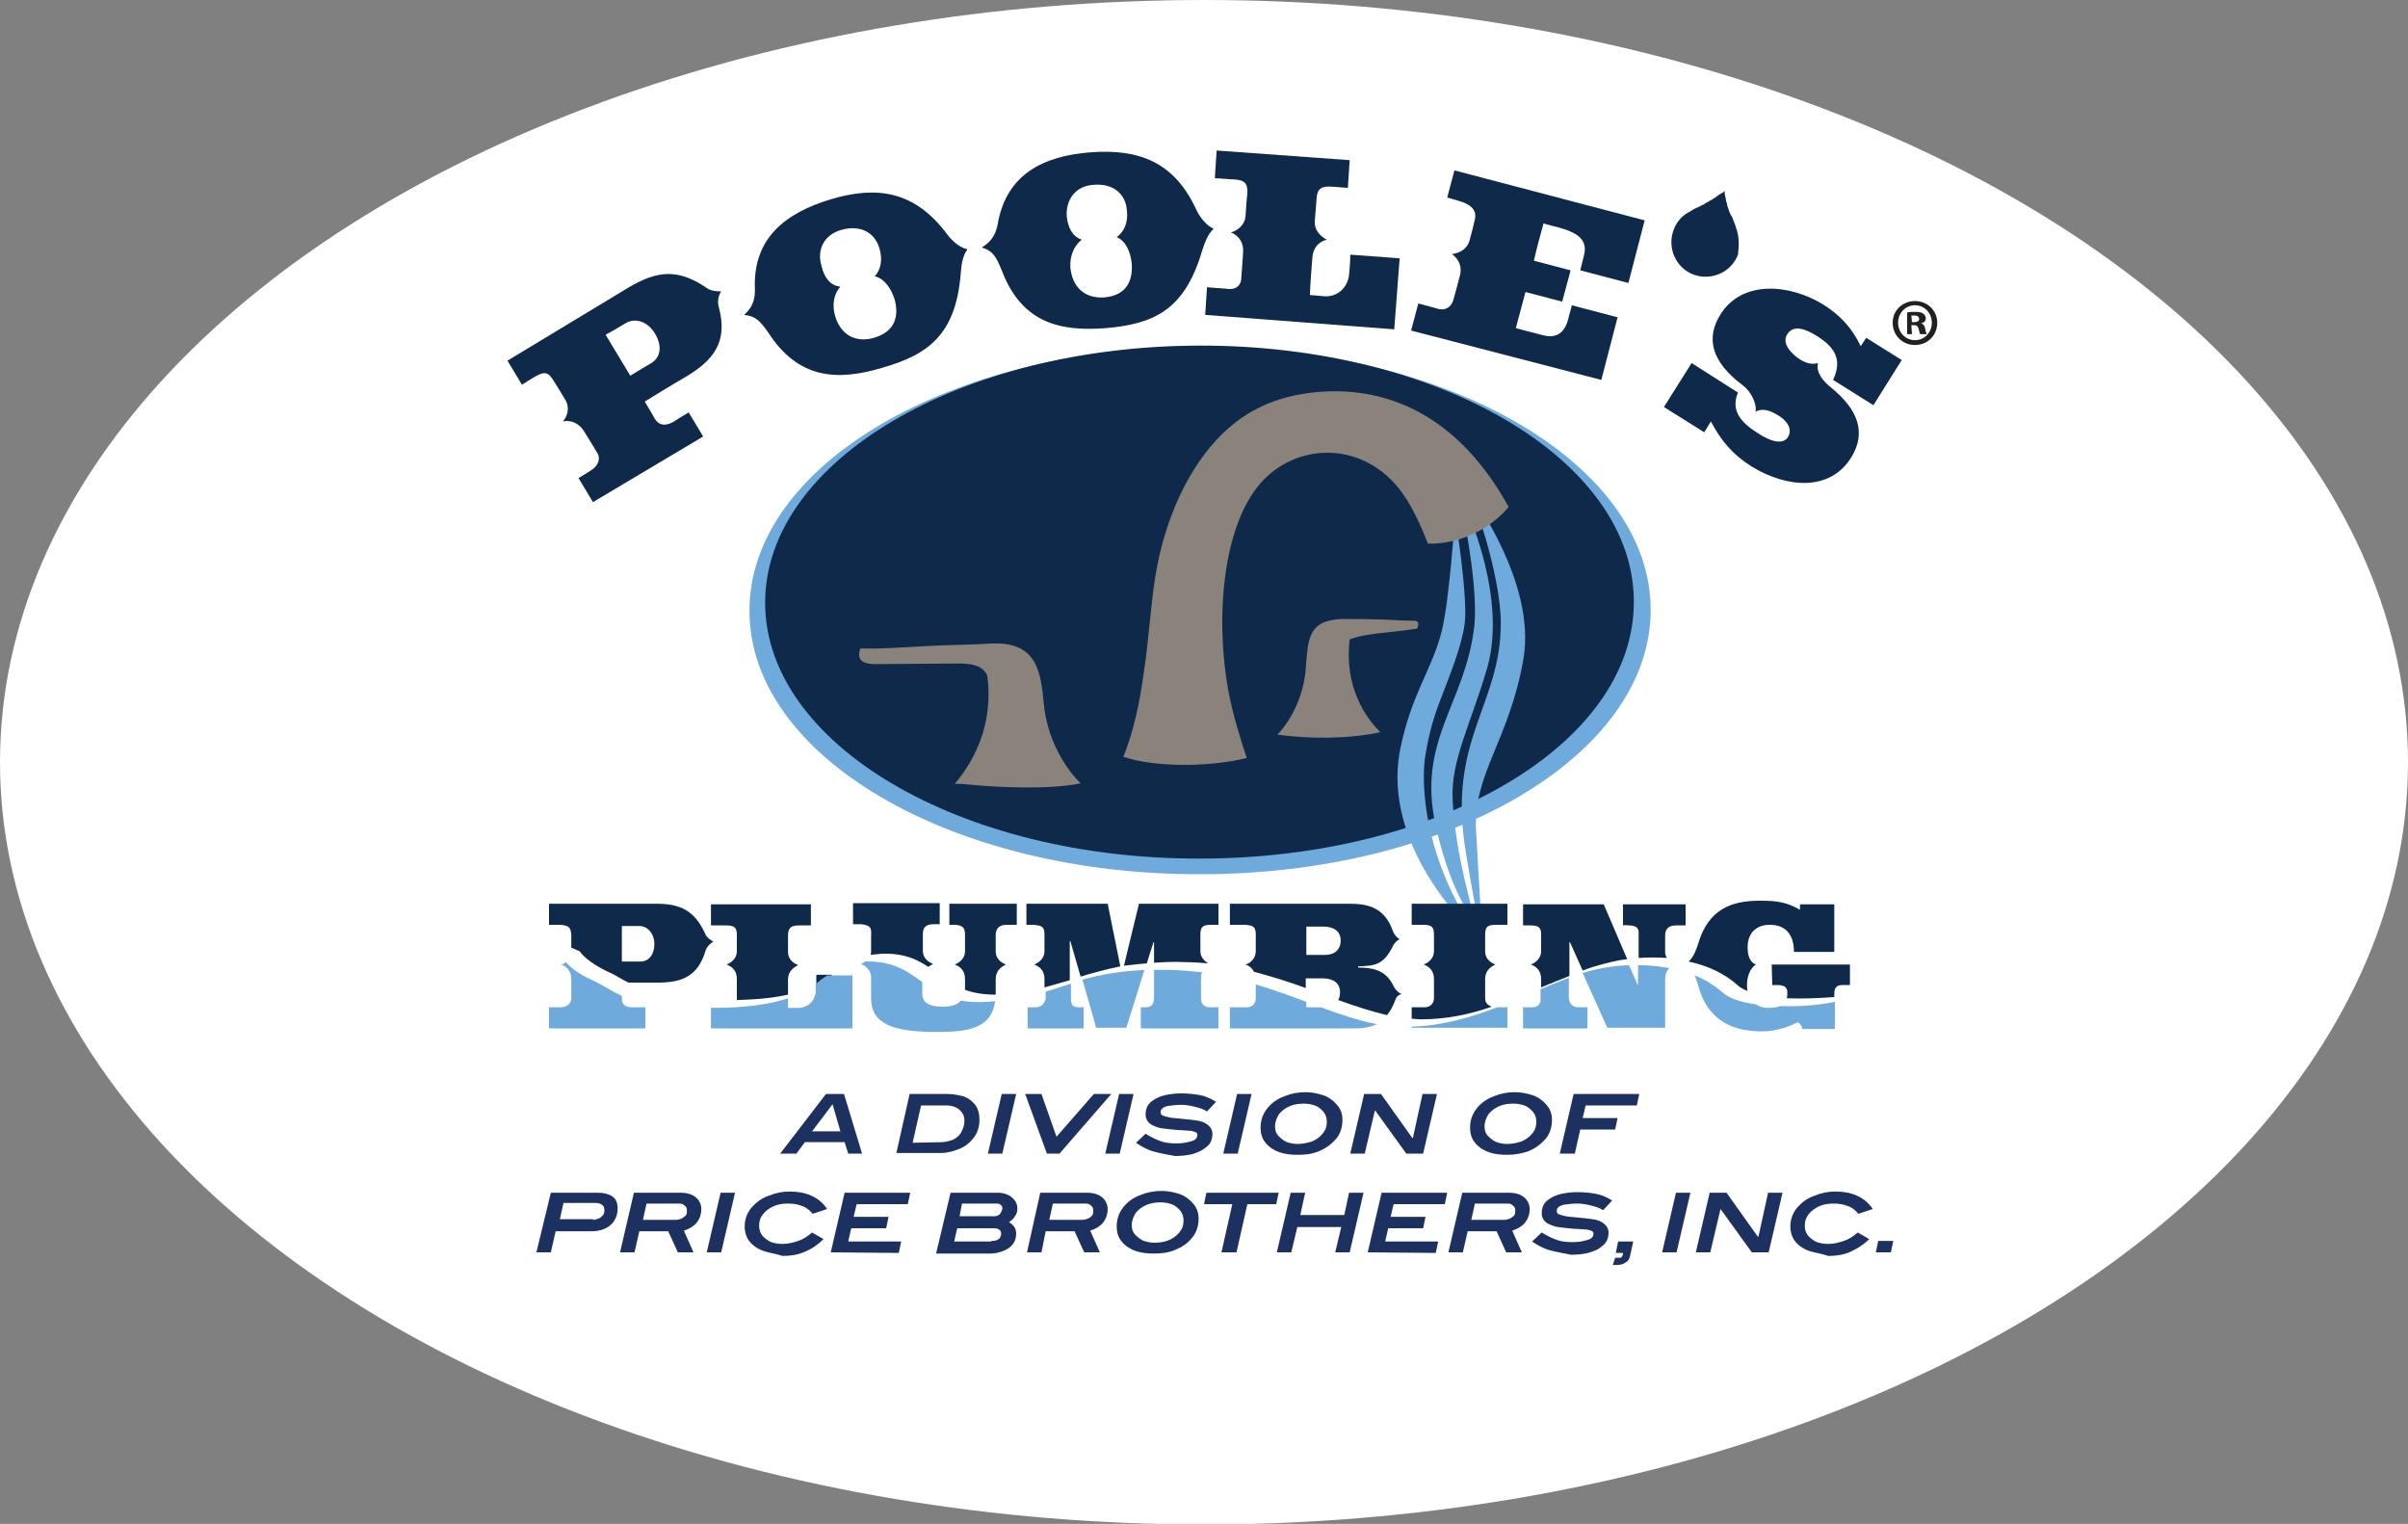 <svg xmlns="http://www.w3.org/2000/svg" xmlns:xlink="http://www.w3.org/1999/xlink" id="Lockups" x="0px" y="0px" viewBox="0 0 400 253.1" style="enable-background:new 0 0 400 253.1;" xml:space="preserve"><rect x="0" y="0" width="400" height="253.1" fill="#808080" stroke="none"/> <style type="text/css"> .st0{fill:#FFFFFF;} .st1{fill-rule:evenodd;clip-rule:evenodd;fill:#6FAADC;} .st2{fill:#0F294A;} .st3{fill:#89837C;} .st4{fill:#221F1F;} .st5{fill:#1D3160;} </style> <ellipse class="st0" cx="200" cy="126.6" rx="200" ry="126.6"></ellipse> <g> <g> <path class="st1" d="M124.5,101.5c0,24.2,33.6,43.8,74.9,43.7c41.3,0,74.8-19.7,74.8-43.9c0-24.2-33.6-43.8-74.9-43.7 C157.9,57.6,124.4,77.3,124.5,101.5L124.5,101.5L124.5,101.5z"></path> <path class="st2" d="M127.1,100.1c0,23.5,32.4,42.6,72.2,42.5c39.9,0,72.2-19.1,72.1-42.7c0-23.5-32.4-42.6-72.2-42.5 C159.4,57.5,127.1,76.6,127.1,100.1L127.1,100.1L127.1,100.1z"></path> <g> <path class="st2" d="M98.5,83.4l-2.4-4c0.7-0.4,1.8-1.1,2.1-1.3c1-0.6,1.7-1.8,1-2.9c-0.7-1.2-1.4-2.3-2.2-3.6 c-0.8-1.3-2.2-1.9-3.5-1.6c0.9-1,1.1-2.5,0.4-3.6c-0.7-1.2-1.7-2.8-1.9-3.1c-0.9-1.5-1.5-1.7-3.2-0.7c-0.5,0.3-1.5,0.9-2.1,1.3 l-2.4-4l20.2-12.2c4.6-2.7,8.1-3.2,13,0.2c0.6,0.4,1.5,0.5,2.3,0.5c-0.4,0.5-0.7,1.7-0.4,2.6c1.6,5.9-1,8.9-5.5,11.6 c-2.6,1.5-4.2,2.5-6.8,4.1c0.6,1,1.1,1.8,1.7,2.9c0.6,0.9,1.5,1.3,3,0.5c0.9-0.6,1.6-1,2.6-1.6l2.4,4L98.5,83.4L98.5,83.4 L98.5,83.4z M100.6,55.6c0.7,1.2,3.4,5.6,4.1,6.8c0,0,2.1-1.3,3.5-2.1c1.6-1,1.8-2.9,0.6-4.9c-1.2-2-3.3-2.7-4.9-1.7 C102.7,54.4,101.9,54.9,100.6,55.6L100.6,55.6L100.6,55.6z"></path> <path class="st2" d="M123.6,52.3c1.6-1.4,1.8-2.8,1.8-4.2c-0.4-8.7,5.3-12.8,12.6-15c7.7-2.3,14-1.4,19.4,5.9 c0.7,0.9,1.9,2.1,3.3,2.4c-0.8,1.1-1,2.6-1.1,3.9c-0.8,10.3-5.4,13.6-13.1,15.8c-7.4,2.2-13.9,1.9-18.9-5.9 C126.3,53.4,125.6,52.5,123.6,52.3L123.6,52.3L123.6,52.3z M139.6,47.6c-1.1,1.2-1.4,3-0.9,4.8c0.9,3.2,3.4,4.6,6.5,3.7 c3.4-1,4.2-3.5,3.4-6.4c-0.6-1.9-1.8-3.5-3.3-3.8c1.1-1.2,1.3-2.9,0.8-4.6c-0.8-2.8-3.3-4-6.4-3.1c-2.8,0.8-4.1,3.3-3.2,6.1 C136.9,46.1,138,47.5,139.6,47.6L139.6,47.6z"></path> <path class="st2" d="M163.1,41.1c1.8-1.1,2.3-2.4,2.6-3.7c1.4-8.6,7.8-11.5,15.4-12.1c8-0.6,14,1.5,17.7,9.7c0.5,1,1.5,2.4,2.8,3 c-1,0.9-1.5,2.4-1.9,3.6c-2.9,9.9-8,12.2-16,12.9c-7.7,0.6-14-0.9-17.3-9.6C165.5,42.7,165,41.7,163.1,41.1L163.1,41.1 L163.1,41.1z M179.7,39.8c-1.3,1-2,2.7-1.9,4.6c0.3,3.3,2.4,5.2,5.6,5c3.6-0.3,4.8-2.6,4.6-5.6c-0.2-2-1-3.8-2.5-4.4 c1.3-1,1.9-2.5,1.7-4.4c-0.2-2.9-2.4-4.6-5.6-4.3c-2.9,0.2-4.6,2.4-4.4,5.3C177.4,37.7,178.1,39.3,179.7,39.8L179.7,39.8 L179.7,39.8z"></path> <path class="st2" d="M200.2,52.3l0.3-4.6c0.8,0.1,3,0.2,3.6,0.3c1.1,0.1,2.1-0.5,2.1-1.9c0.1-1.4,0.2-2.7,0.3-4.2 c0.1-1.5-0.6-2.7-2-3.3c1.3-0.4,2.3-1.4,2.4-2.7c0.1-1.4,0.2-3.2,0.3-3.7c0.1-1.7-0.4-2.3-2.2-2.4c-0.6,0-2.6-0.2-3.2-0.2 l0.3-4.6l22.1,1.6l-0.3,4.6c-0.6,0-2.1-0.2-2.7-0.2c-1.7-0.1-2.4,0.3-2.5,2c0,0.4-0.2,2.3-0.3,3.7c-0.1,1.4,0.8,2.5,2,3.1 c-1.5,0.4-2.3,1.5-2.4,3c-0.1,1.5-0.4,4.8-0.4,6.2c1.2,0.1,1.5,0.1,2.3,0.2c2.3,0.2,4-1.5,4.2-3.6c0.1-1.2,0.2-2.1,0.2-3.3 l8.2,0.6l-0.9,11.8L200.2,52.3L200.2,52.3L200.2,52.3z"></path> <path class="st2" d="M234.4,54.9l1.2-4.5c0.7,0.2,2.7,0.7,3.3,0.9c1.1,0.3,2.1-0.2,2.5-1.4c0.4-1.4,0.7-2.6,1.1-4.1 c0.4-1.4-0.1-2.7-1.3-3.6c1.4-0.2,2.5-0.9,2.9-2.2c0.4-1.4,0.8-3.1,0.9-3.6c0.4-1.7-1-2.6-2.9-3.1c-0.6-0.2-1.1-0.3-1.7-0.5 l1.2-4.5l31.6,8.3l-2.7,10.4l-8-2.1c0.2-0.9,0.4-1.5,0.6-2.4c0.7-2.6-0.9-3.8-4.1-4.7c-2.1-0.5-2.6-0.7-2.6-0.7 c-0.4,1.4-1.3,4.8-1.6,6.2l6.1,1.6l-1.4,5.2l-6.1-1.6c-0.4,1.5-1.6,6-1.6,6s3,0.8,4.6,1.2c2.5,0.6,3.6-0.8,4.1-2.7 c0.2-0.9,0.4-1.4,0.6-2.3l7.6,2l-2.7,10.4L234.4,54.9L234.4,54.9L234.4,54.9z"></path> <path class="st2" d="M285.8,52.2c3.6-5.7,11.4-5.1,17.1-1.6c2.7,1.7,4.7,3.8,6.2,6.9l0.9-1.4l5.9,3.7l-4.7,7.5l-6.7-4.2 c1.7-3.6,0-5.6-2.7-7.3c-1.9-1.2-3.9-1.9-4.9-0.3c-1,1.5,0.6,3.2,2.1,4.2c1,0.6,1.9,0.9,3,0.6c-0.4,1.5,0.8,3,2.2,4.1 c4.4,3.6,5.9,7.4,3.3,11.6c-3.5,5.6-10.6,5.1-16.5,1.5c-3.2-2-5.1-4.3-6.8-7.5l-1.1,1.8l-6.7-4.2l4.6-7.3l7.7,4.9 c-1.4,3.3,1,5.3,3.4,6.8c1.8,1.2,4,2,4.9,0.6c0.8-1.3-0.1-2.7-1.6-3.6c-1.3-0.8-2.6-1.3-3.8-0.6c0.3-1.1-0.6-3.3-2.1-4.4 C284.3,60.1,283.3,56.2,285.8,52.2L285.8,52.2L285.8,52.2z"></path> </g> <path class="st2" d="M288.4,37.9c-0.1-0.4-0.3-0.9-0.5-1.4c-0.1-0.3-0.2-0.6-0.4-0.8c0-0.1,0-0.1-0.1-0.2 c-0.1-0.3-0.2-0.5-0.3-0.8c0,0,0-0.1,0-0.1c-0.1-0.2-0.2-0.4-0.2-0.6c0,0,0-0.1,0-0.1c-0.1-0.2-0.1-0.4-0.2-0.6c0,0,0-0.1,0-0.1 c0-0.2-0.1-0.4-0.1-0.5c0,0,0,0,0,0c0-0.2-0.1-0.3-0.1-0.4c0,0,0,0,0-0.1c0-0.1,0-0.2,0-0.3c0,0,0,0,0,0c0-0.1,0-0.2,0-0.2l0,0 c0,0-0.1,0.1-0.2,0.2c0,0,0,0,0,0c-0.1,0.1-0.2,0.1-0.3,0.2c0,0,0,0-0.1,0c-0.1,0.1-0.2,0.2-0.3,0.2c0,0,0,0,0,0 c-0.1,0.1-0.3,0.2-0.4,0.3c0,0-0.1,0-0.1,0.1c-0.2,0.1-0.3,0.2-0.5,0.3c0,0-0.1,0-0.1,0.1c-0.2,0.1-0.4,0.2-0.6,0.3l-0.1,0.1 c-0.2,0.1-0.5,0.2-0.7,0.4c-0.1,0-0.1,0.1-0.2,0.1c-0.3,0.1-0.5,0.3-0.8,0.4c-0.5,0.2-0.9,0.4-1.3,0.7c-1.3,0.6-2.3,1.7-2.8,3.1 c-1.1,3,0.4,6.3,3.3,7.4c3,1.1,6.3-0.4,7.4-3.3C288.9,40.7,288.9,39.2,288.4,37.9L288.4,37.9L288.4,37.9z"></path> <path class="st1" d="M244.5,82.4c0,0,4.7,12.5,4.8,20.9c0.1,13.9-9,19.4-5.8,38.3c0.6,3.7,1.1,6.5,1.5,8.6h0.9 c-0.2-3.1-0.4-7.1-0.7-12.2c-0.6-9.4,5.6-15.1,7.9-28.8C255.1,96.7,244.5,82.4,244.5,82.4L244.5,82.4z"></path> <path class="st1" d="M238.5,137.2c1.4,6.3,3.2,10.5,4.6,13h1.2c-1-3.9-2.7-10.7-3-17.5c-0.3-6.3,2.9-12.2,5.7-21.6 c3.8-12.9-4.7-29.5-4.7-29.5s3.4,15.1,2.6,22.4C243.4,117,235.3,122.9,238.5,137.2L238.5,137.2L238.5,137.2z"></path> <path class="st1" d="M242.2,150.2c-5.9-11-6.1-21-5.4-24.9c0.6-3.6,1.4-6.3,2.4-8.9c1.6-4.2,3.6-9,4.1-12.8c0.6-4.3-1.6-18-1.6-18 s-0.9,13.9-2.2,19.2c-1.6,6.4-5,10.3-6.9,19.6c-2.1,10.5,3.4,20.1,7.9,25.8H242.2L242.2,150.2z"></path> <path class="st3" d="M186.6,125.7c5.4,1.8,14.4,1.7,20.5,0.2c-1.2-3.7-2.3-7.1-3.1-11.4c-2.2-12.4-0.8-27.9,5.9-34.8 c5.5-5.7,14.9-6.3,21.2,0c2.8,2.8,4.6,6.8,6.1,10.6c5.5,0.1,10.5-2.6,13.4-6.1c-6.2-11.3-15.9-19.6-29.9-19.2 c-8.2,0.3-13.6,3.1-17.7,7.1c-5.4,5.3-9.5,13.8-11.1,23.7c-0.8,5.2-1.1,10.7-1.9,15.9C189.3,116.8,188.3,121.5,186.6,125.7 L186.6,125.7L186.6,125.7z"></path> <path class="st3" d="M235.2,103.1c-1.5,0-3.1-0.1-3.3-0.1c-3.6-0.2-7.4-0.2-9.1-0.2c-5.6,0.3-5.5,3.4-5.9,8.3 c-0.3,4-2.1,8.2-4.7,10.9c5.3,0.8,12.3,0.7,17.1-0.4c-3.6-3.5-5.9-9-5.1-15.4c2.8-1.1,7-1.1,11.2-1.8 C235.5,104.1,235.9,103.4,235.2,103.1L235.2,103.1L235.2,103.1z"></path> <path class="st3" d="M179.5,130.1c-3.1-3.1-5.6-7.9-6.1-13.1c-0.5-5.4-1.1-10.6-9-10.1c-3.2,0.2-6.7,0.2-10.3,0.4 c-4.2,0.2-7.3,0.5-11.2,0.4c-0.5,1.6-0.1,2.6,2.6,2.6c3.1,0,9.3-0.1,13.9-0.1c2.4,0,3.9,0.5,4.6,2c1,7.5-1.7,13.6-5.4,18 c0.2,0,0.5,0,0.8,0c0.1,0,0.3,0,0.4,0C165.4,130.8,174.4,131.2,179.5,130.1L179.5,130.1L179.5,130.1z"></path> <path class="st4" d="M321.8,53.6c0,2.1-1.6,3.7-3.7,3.7c-2.1,0-3.7-1.6-3.7-3.7c0-2.1,1.7-3.6,3.7-3.6 C320.2,50,321.8,51.6,321.8,53.6z M315.3,53.6c0,1.6,1.2,2.9,2.8,2.9s2.8-1.3,2.8-2.9c0-1.6-1.2-2.9-2.8-2.9S315.3,52,315.3,53.6 L315.3,53.6L315.3,53.6z M317.6,55.5h-0.8v-3.6c0.3-0.1,0.8-0.1,1.4-0.1c0.7,0,1,0.1,1.3,0.3c0.2,0.2,0.4,0.4,0.4,0.8 c0,0.4-0.3,0.7-0.8,0.8v0c0.4,0.1,0.6,0.4,0.7,0.9c0.1,0.6,0.2,0.8,0.3,0.9H319c-0.1-0.1-0.2-0.5-0.3-0.9 c-0.1-0.4-0.3-0.6-0.8-0.6h-0.4L317.6,55.5L317.6,55.5L317.6,55.5z M317.6,53.5h0.4c0.5,0,0.8-0.2,0.8-0.5c0-0.3-0.2-0.6-0.8-0.6 c-0.2,0-0.4,0-0.5,0L317.6,53.5L317.6,53.5L317.6,53.5z"></path> <g> <g> <path class="st2" d="M270.6,153.7c1.2,0,1.6,0.5,1.6,1.1v4.3c1.6-0.1,3.2-0.1,4.7,0c-0.2-0.3-0.3-0.6-0.3-1v-2.7 c0-0.8,0.3-1.7,1.8-1.7h1.6v-3.5h-10.4v3.5C270,153.6,270.3,153.7,270.6,153.7L270.6,153.7L270.6,153.7z"></path> <path class="st2" d="M256,155.3v2.7c0,1-0.7,1.8-1.7,2.2c1.1,0.4,1.7,1.2,1.7,2.4v1.4c1.6-0.7,3.2-1.3,4.7-1.9v-5.6h0.1l2.1,4.7 c0.8-0.3,1.6-0.6,2.4-0.8c1.7-0.5,3.3-0.9,5-1.1l-3.9-9.1H253v3.5h1.2C255.7,153.7,256,154.1,256,155.3L256,155.3L256,155.3z"></path> <path class="st2" d="M94.9,155.3v2.1l1.4,0.6c0,0,1,1.7,4.9,3.5c1.2,0.5,2.1,1.2,3.2,1.7h4.8c3.9,0,6.7-0.9,8-5.3 c0.2-0.7,0.9-1.3,1.3-1.5c-0.5-0.3-1.1-0.7-1.3-1.2c-1.8-4-4.2-5.1-8.2-5.1H91.2v3.5h1.8C94.5,153.7,94.8,154,94.9,155.3 L94.9,155.3L94.9,155.3z M103.3,153.8h2.9c1.4,0,2.5,1.3,2.5,3s-0.9,2.9-2.3,2.9h-3.1L103.3,153.8L103.3,153.8z"></path> <path class="st2" d="M236.7,167.3h-2.2v1.9c0.5,0,1,0.1,1.5,0.1c4.2,0,8.1-0.8,11.8-2.1c-0.6-0.2-1.1-0.6-1.1-1.4v-3.2 c0-1.1,0.6-1.9,1.7-2.4c-1-0.4-1.7-1.1-1.7-2.2v-2.7c0-1.3,0.3-1.7,1.8-1.7h1.9v-3.5h-15.9v3.5h1.9c1.5,0,1.8,0.4,1.8,1.7v2.7 c0,1-0.7,1.8-1.7,2.2c1.1,0.4,1.7,1.2,1.7,2.4v3.2C238.2,166.7,237.5,167.3,236.7,167.3L236.7,167.3L236.7,167.3z"></path> <path class="st2" d="M294.4,163.6c0.3,0,0.5,0,0.8,0c1.2,0,1.7,0.4,1.7,1.2c0,0.4,0,0.7-0.1,1c2.5,0.1,5.2,0,7.9-0.2v-0.5 c0-1.2,0.5-1.5,1.4-1.5h1.2v-3.4h-13L294.4,163.6L294.4,163.6L294.4,163.6z"></path> <path class="st2" d="M288.6,163.6c0.4,0.4,1,0.7,1.7,1c-0.1-0.3-0.1-0.7-0.1-1.1c0-1.4,0.6-2.8,1.5-3.3 c-1.1-0.4-1.4-1.6-1.4-2.9c0-2.2,1.3-3.7,3.7-3.7c2.6,0,4,1.6,4,4.5h6.7v-7.9H299v0.9c-2.3-1.3-3.8-1.5-6.7-1.5 c-4.7,0-8.5,1.4-10.2,7.1c-0.3,1-0.8,2.3-1.6,3C283.8,160.4,286.6,161.8,288.6,163.6L288.6,163.6L288.6,163.6z"></path> <path class="st2" d="M208.6,155.3v2.7c0,1-0.7,1.9-1.7,2.2c0.6,0.2,1.1,0.6,1.4,1.2c3,0.8,5.9,1.7,8.6,2.7v-1.6h2.9 c1.4,0,2.8,0.6,2.8,2.3c0,0.5-0.1,0.9-0.3,1.3c2.8,1,5.5,1.9,8.1,2.5c0.5-0.6,0.9-1.3,1.3-2.3c0.2-0.6,0.4-1,1.1-1.2 c-0.6-0.3-1-0.7-1.3-1.3c-1.1-2.3-2.8-3.1-5.9-3.1v-0.2c2.6-0.1,4.2-0.1,5.8-3.4c0.2-0.4,0.6-0.9,1.1-1.1 c-0.5-0.3-0.9-0.8-1.1-1.3c-1.3-3.8-3.9-4.6-7.2-4.6h-19.9v3.5h2.5C208.3,153.7,208.6,154,208.6,155.3L208.6,155.3L208.6,155.3z M217,153.9h2.9c1.4,0,2.8,0.6,2.8,2.3s-1.2,2.4-2.6,2.4H217V153.9L217,153.9z"></path> <path class="st2" d="M160.3,155.3v2.7c0,1-0.7,1.8-1.7,2.2c1.1,0.4,1.7,1.2,1.7,2.4v1.7c0,0,0,0.1,0,0.1c1.4,0.5,3,0.8,5.1,0.8 l0,0v-2.6c0-1.1,0.6-1.9,1.7-2.4c-1-0.4-1.7-1.1-1.7-2.2v-2.7c0-1.1,0.6-1.7,1.8-1.7h1.7v-3.5h-11.2v3.5h0.9 C160,153.7,160.3,154.1,160.3,155.3L160.3,155.3L160.3,155.3z"></path> <path class="st2" d="M144.7,155.3v2.7c0,0.2,0,0.4-0.1,0.6c0.6-0.1,1.2-0.1,1.9-0.2c3.6-0.1,5.8,0.9,7.7,2.2 c0.2-0.2,0.5-0.3,0.8-0.5c-1-0.4-1.7-1.1-1.7-2.2v-2.7c0-1.1,0.4-1.7,1.8-1.7h1v-3.5h-14.4v3.5h1.4 C144.5,153.7,144.8,154,144.7,155.3L144.7,155.3L144.7,155.3z"></path> <path class="st2" d="M138.3,161.9h-2.7v1.6C136.6,163,137.5,162.4,138.3,161.9L138.3,161.9z"></path> <path class="st2" d="M190.5,160l1.1-3.5h0.1v3.4c1.6-0.1,3.3-0.2,5.1-0.1c1.3,0,2.6,0.1,3.9,0.2c-0.7-0.4-1.3-1.1-1.3-2v-2.7 c0-1.3,0.3-1.7,1.8-1.7h1.2v-3.5h-13.2l-2.5,10.3C187.8,160.3,189.1,160.1,190.5,160L190.5,160L190.5,160z"></path> <path class="st2" d="M173.5,155.3v2.7c0,1-0.7,1.8-1.7,2.2c1.1,0.4,1.7,1.2,1.7,2.4v1.4c1.4-0.4,2.8-0.8,4.2-1.2v-6.5l0.1,0 l1.7,5.9c2-0.6,4.2-1.2,6.6-1.7l-2.1-10.4h-13.5v3.5h1.1C173.2,153.7,173.5,154,173.5,155.3L173.5,155.3z"></path> <path class="st2" d="M122.4,155.3v2.7c0,1-0.7,1.8-1.7,2.2c1.1,0.4,1.7,1.2,1.7,2.4v3.2c0,0.1,0,0.2,0,0.3 c3.6-0.1,6.3-0.4,8.5-0.9v-2.5c0-1.1,0.6-1.9,1.7-2.4c-1-0.4-1.7-1.1-1.7-2.2v-2.7c0-1.3,0.5-1.7,1.8-1.7h2v-3.5h-16.6v3.5h2.4 C122,153.7,122.4,154,122.4,155.3L122.4,155.3L122.4,155.3z"></path> </g> <g> <path class="st1" d="M144.7,162.6v3.2c0,4.2,3.5,5.6,10.9,5.6c5,0,9.1-0.5,9.7-5.1c-0.5,0-1,0.1-1.5,0.1c-1.6,0.1-3,0-4.2-0.2 c-0.6,0.7-1.5,1-3.1,1c-2.7,0-3.3-1.1-3.3-2.1v-2c-2.4-1.7-4.7-3.5-9.4-3.4h-0.1c-0.2,0.2-0.5,0.3-0.7,0.4 C144.2,160.6,144.8,161.5,144.7,162.6L144.7,162.6L144.7,162.6z"></path> <path class="st1" d="M172.1,167.3h-1.4v3.5h9.3v-3.5h-0.8c-1,0-1.3-0.4-1.3-1.5v-2.4c-1.5,0.4-2.8,0.9-4.2,1.3v1.2 C173.5,166.7,172.9,167.3,172.1,167.3L172.1,167.3z"></path> <path class="st1" d="M182.1,170.7h5l3-9.6c-4.2,0.2-7.4,0.8-10.3,1.6L182.1,170.7L182.1,170.7z"></path> <path class="st1" d="M199.7,161.5c-1.8-0.2-3.6-0.4-5.5-0.4c-0.9,0-1.7,0-2.5,0v4.2c0,1.4-0.2,2-1.5,2c-0.3,0-0.4,0-0.7,0v3.5 h12.9v-3.5H201c-0.9,0-1.5-0.5-1.5-1.5v-3.2C199.5,162.2,199.5,161.8,199.7,161.5L199.7,161.5L199.7,161.5z"></path> <path class="st1" d="M118.4,167.4h-0.3v3.4h23.5v-8.8h-4.2c-0.6,0.4-1.3,0.9-1.9,1.4v1.1c0,1.6-1.2,2.9-2.9,2.9h-1.7v-1.6 C128.2,166.7,124.3,167.4,118.4,167.4L118.4,167.4L118.4,167.4z"></path> <path class="st1" d="M207.1,167.3h-2.8v3.5h20.8c1.4,0,2.6-0.2,3.6-0.7c-3-0.6-6.1-1.6-9.3-2.8H217v-0.9c-2.7-1-5.4-2-8.4-2.9 v2.3C208.6,166.7,208,167.3,207.1,167.3L207.1,167.3L207.1,167.3z"></path> <path class="st1" d="M254.5,167.3H253v3.5h10.7v-3.5h-1.6c-0.8,0-1.5-0.6-1.5-1.7v-3.2c-1.5,0.6-3.1,1.2-4.7,1.9v1.5 C256,166.8,255.4,167.3,254.5,167.3L254.5,167.3L254.5,167.3z"></path> <path class="st1" d="M295.7,167.1c-0.5,0.2-1.1,0.3-2,0.3c-0.8,0-1.5-0.2-2-0.6c-2.5-0.3-4.5-1-5.6-2c-1.3-1.1-2.8-2.1-4.6-2.8 c0.2,0.5,0.4,1,0.5,1.4c1.7,6.5,6.2,7.9,10.8,7.9c2.5,0,4.8-1,5.8-1.5c0.4,0.1,0.7,0.6,0.8,1.1h5.4v-4.5 C301.8,167,298.6,167.2,295.7,167.1L295.7,167.1L295.7,167.1z"></path> <path class="st1" d="M250.4,167.3h-1.7c-4.5,1.7-9.2,3.1-14.2,3.2v0.2h15.9L250.4,167.3L250.4,167.3L250.4,167.3z"></path> <path class="st1" d="M267,170.7h9.6v-8.1c0-0.7,0.2-1.3,0.7-1.8c-1.6-0.3-3.4-0.5-5.2-0.5v3.2h-0.1l-1.4-3.2 c-2.5,0.1-5.1,0.5-7.7,1.3L267,170.7L267,170.7z"></path> <path class="st1" d="M107.3,167.3H105c-1.3,0-1.7-0.6-1.7-1.4v-0.5c-1.8-0.8-3-1.7-4.7-2.5c-2.7-1.2-4-2.4-4.6-3.1 c-0.2,0.2-0.5,0.4-0.8,0.4c1,0.3,1.7,1.2,1.7,2.4v3.2c0,1-0.9,1.5-1.8,1.5h-1.9v3.5h16V167.3L107.3,167.3z"></path> </g> </g> </g> <g> <g> <path class="st5" d="M129.6,191.6l7.6-9.9h3l3,9.9h-2.3l-0.6-1.9h-6.6l-1.4,1.9H129.6L129.6,191.6z M134.9,187.9h4.7l-1.3-4.5 L134.9,187.9L134.9,187.9z"></path> <path class="st5" d="M151.1,181.7h6.3c1,0,1.9,0.2,2.7,0.4c0.8,0.3,1.4,0.8,1.9,1.4c0.5,0.7,0.7,1.5,0.7,2.5 c0,1.1-0.3,2.1-0.9,2.9s-1.4,1.5-2.4,1.9c-1,0.4-2,0.7-3.1,0.7h-7.4L151.1,181.7L151.1,181.7z M156.4,189.7 c0.6,0,1.3-0.2,1.9-0.4c0.6-0.3,1.1-0.7,1.4-1.3s0.5-1.1,0.5-1.8c0-0.6-0.1-1-0.4-1.4c-0.3-0.4-0.6-0.7-1.1-0.9 c-0.4-0.2-1-0.3-1.5-0.3h-4.2l-1.4,6.2L156.4,189.7L156.4,189.7z"></path> <path class="st5" d="M164.1,191.6l2.3-9.9h2.4l-2.3,9.9H164.1z"></path> <path class="st5" d="M173.9,191.6l-3.6-9.9h2.7l2.5,7.1l6.2-7.1h2.9l-8.6,9.9H173.9L173.9,191.6z"></path> <path class="st5" d="M183.6,191.6l2.3-9.9h2.4l-2.3,9.9H183.6z"></path> <path class="st5" d="M191.8,191.3c-1.2-0.3-2.2-0.9-3.1-1.5l1.6-1.5c0.8,0.5,1.6,0.9,2.4,1.2c0.8,0.3,1.7,0.4,2.6,0.4 c0.4,0,0.9,0,1.5-0.1c0.5-0.1,1-0.2,1.5-0.4c0.4-0.2,0.6-0.5,0.6-0.9c0-0.2-0.1-0.4-0.4-0.5c-0.3-0.1-0.6-0.2-1-0.2 c-0.4,0-0.9-0.1-1.7-0.1c-1.1-0.1-2.1-0.2-2.8-0.3c-0.7-0.1-1.4-0.4-1.9-0.7c-0.5-0.4-0.8-0.9-0.8-1.6c0-0.9,0.3-1.6,0.9-2.1 c0.6-0.5,1.4-0.9,2.3-1.1c0.9-0.2,1.8-0.3,2.7-0.3c1.1,0,2.2,0.1,3.2,0.3c1,0.2,1.8,0.6,2.6,1.1l-1.5,1.6 c-0.6-0.4-1.3-0.6-2.1-0.8c-0.8-0.2-1.5-0.3-2.3-0.3c-0.7,0-1.4,0.1-2.2,0.2c-0.7,0.2-1.1,0.5-1.1,1c0,0.3,0.1,0.5,0.4,0.6 c0.3,0.1,0.6,0.2,1.1,0.3c0.4,0.1,1,0.1,1.8,0.2c1.1,0.1,2,0.2,2.7,0.3c0.7,0.1,1.3,0.3,1.8,0.7c0.5,0.4,0.8,0.9,0.8,1.5 c0,0.9-0.3,1.7-1,2.2c-0.7,0.6-1.4,0.9-2.4,1.2c-0.9,0.2-1.8,0.3-2.8,0.3C194.1,191.8,192.9,191.6,191.8,191.3L191.8,191.3z"></path> <path class="st5" d="M203.2,191.6l2.3-9.9h2.4l-2.3,9.9H203.2z"></path> <path class="st5" d="M212.6,191.4c-0.9-0.3-1.7-0.8-2.3-1.5c-0.6-0.7-0.9-1.5-0.9-2.6c0-1.3,0.4-2.3,1.1-3.2 c0.7-0.9,1.7-1.6,2.8-2c1.2-0.5,2.3-0.7,3.6-0.7c1,0,1.9,0.2,2.9,0.5c0.9,0.3,1.7,0.9,2.3,1.6c0.6,0.7,0.9,1.5,0.9,2.5 c0,1.3-0.4,2.4-1.1,3.2s-1.6,1.5-2.8,2s-2.3,0.6-3.6,0.6C214.5,191.8,213.5,191.7,212.6,191.4L212.6,191.4z M217.9,189.6 c0.7-0.3,1.3-0.7,1.8-1.3c0.5-0.6,0.7-1.2,0.7-2c0-0.7-0.2-1.2-0.6-1.7c-0.4-0.4-0.8-0.8-1.4-1s-1.2-0.3-1.8-0.3 c-0.8,0-1.6,0.1-2.3,0.4c-0.7,0.3-1.3,0.7-1.8,1.3c-0.4,0.6-0.7,1.3-0.7,2.1c0,0.7,0.2,1.2,0.6,1.6c0.4,0.4,0.9,0.8,1.4,1 c0.6,0.2,1.2,0.3,1.8,0.3C216.4,190,217.2,189.8,217.9,189.6L217.9,189.6z"></path> <path class="st5" d="M224.3,191.6l2.3-9.9h2.8l5.2,7.3h0.1l1.6-7.3h2.4l-2.3,9.9h-2.8l-5.2-7.2h0l-1.7,7.2H224.3z"></path> <path class="st5" d="M247.4,191.4c-0.9-0.3-1.7-0.8-2.3-1.5c-0.6-0.7-0.9-1.5-0.9-2.6c0-1.3,0.4-2.3,1.1-3.2 c0.7-0.9,1.7-1.6,2.8-2c1.2-0.5,2.3-0.7,3.6-0.7c1,0,1.9,0.2,2.9,0.5c0.9,0.3,1.7,0.9,2.3,1.6c0.6,0.7,0.9,1.5,0.9,2.5 c0,1.3-0.4,2.4-1.1,3.2s-1.6,1.5-2.8,2c-1.1,0.4-2.3,0.6-3.6,0.6C249.3,191.8,248.3,191.7,247.4,191.4L247.4,191.4z M252.7,189.6 c0.7-0.3,1.3-0.7,1.8-1.3c0.5-0.6,0.7-1.2,0.7-2c0-0.7-0.2-1.2-0.6-1.7c-0.4-0.4-0.8-0.8-1.4-1s-1.2-0.3-1.8-0.3 c-0.8,0-1.6,0.1-2.3,0.4c-0.7,0.3-1.3,0.7-1.8,1.3c-0.4,0.6-0.7,1.3-0.7,2.1c0,0.7,0.2,1.2,0.6,1.6c0.4,0.4,0.9,0.8,1.4,1 c0.6,0.2,1.2,0.3,1.8,0.3C251.2,190,252,189.8,252.7,189.6L252.7,189.6z"></path> <path class="st5" d="M259.1,191.6l2.3-9.9h10.9l-0.4,1.9h-8.5l-0.5,2.1h5.8l-0.4,1.9h-5.8l-0.9,4L259.1,191.6L259.1,191.6z"></path> <path class="st5" d="M91.5,198.1h7.8c1,0,1.8,0.2,2.4,0.6c0.6,0.4,0.9,1.1,0.9,2c0,0.8-0.2,1.5-0.6,2.1c-0.4,0.6-0.9,1-1.6,1.3 s-1.4,0.4-2.2,0.4h-5.9l-0.8,3.5h-2.4L91.5,198.1L91.5,198.1z M98.5,202.6c0.3,0,0.6-0.1,0.9-0.2c0.3-0.1,0.5-0.3,0.7-0.5 c0.2-0.2,0.3-0.5,0.3-0.9c0-0.4-0.1-0.7-0.4-0.9c-0.3-0.2-0.6-0.3-1-0.3h-5.4l-0.6,2.7H98.5z"></path> <path class="st5" d="M105.3,198.1h7.8c0.6,0,1.2,0.1,1.7,0.3c0.5,0.2,0.9,0.5,1.2,0.9c0.3,0.4,0.5,0.9,0.5,1.5 c0,0.9-0.3,1.7-0.8,2.3c-0.5,0.6-1.2,1-2.1,1.3l1.6,3.6h-2.6l-1.6-3.5h-4.8l-0.8,3.5H103L105.3,198.1L105.3,198.1z M112.3,202.6 c0.3,0,0.7-0.1,0.9-0.2s0.5-0.3,0.7-0.5c0.2-0.2,0.2-0.5,0.2-0.9c0-0.3-0.1-0.5-0.2-0.6s-0.3-0.3-0.5-0.4 c-0.2-0.1-0.5-0.1-0.7-0.1h-5.3l-0.6,2.7L112.3,202.6L112.3,202.6z"></path> <path class="st5" d="M117.4,208l2.3-9.9h2.4l-2.3,9.9H117.4z"></path> <path class="st5" d="M126.9,207.8c-0.9-0.3-1.7-0.8-2.3-1.5c-0.6-0.7-0.9-1.6-0.9-2.6c0-1.2,0.4-2.2,1.1-3.1 c0.8-0.9,1.7-1.6,2.9-2c1.2-0.5,2.3-0.7,3.5-0.7c1.3,0,2.5,0.2,3.6,0.7s1.9,1.2,2.6,2.2l-2.4,0.8c-0.5-0.6-1.1-1.1-1.8-1.3 c-0.7-0.3-1.5-0.4-2.4-0.4c-0.7,0-1.5,0.1-2.2,0.4c-0.7,0.3-1.3,0.7-1.8,1.3c-0.5,0.6-0.7,1.2-0.7,2c0,0.7,0.2,1.2,0.6,1.7 c0.4,0.4,0.9,0.8,1.4,1c0.6,0.2,1.2,0.3,1.9,0.3c0.9,0,1.7-0.2,2.6-0.5c0.9-0.3,1.6-0.8,2.3-1.4l1.9,1.1 c-0.9,0.9-1.9,1.6-3.1,2.1c-1.1,0.5-2.4,0.7-3.7,0.7C128.8,208.2,127.8,208.1,126.9,207.8L126.9,207.8z"></path> <path class="st5" d="M138,208l2.3-9.9h10.9l-0.4,1.9h-8.5l-0.5,2.1h5.8l-0.4,1.9h-5.8l-0.5,2.2h8.8l-0.4,1.9L138,208L138,208z"></path> <path class="st5" d="M157.9,198.1h7.9c0.5,0,1,0.1,1.5,0.3c0.5,0.2,0.9,0.5,1.2,0.9c0.3,0.4,0.5,0.8,0.5,1.4 c0,0.5-0.1,0.9-0.4,1.3c-0.2,0.4-0.6,0.7-1,1c0.4,0.2,0.7,0.5,0.9,0.8c0.2,0.3,0.3,0.7,0.3,1.1c0,0.7-0.2,1.3-0.6,1.8 c-0.4,0.5-0.9,0.8-1.6,1.1c-0.6,0.2-1.3,0.4-2,0.4h-9.1L157.9,198.1L157.9,198.1z M164.7,206.1c0.3,0,0.6,0,0.8-0.1 c0.2-0.1,0.5-0.2,0.6-0.4s0.2-0.4,0.2-0.7c0-0.3-0.1-0.6-0.4-0.7c-0.2-0.2-0.6-0.2-0.9-0.2H159l-0.5,2.2H164.7L164.7,206.1z M165.3,202c0.2,0,0.4-0.1,0.6-0.2s0.3-0.3,0.4-0.5s0.2-0.4,0.2-0.6c0-0.3-0.1-0.5-0.3-0.6c-0.2-0.2-0.4-0.2-0.7-0.2h-5.7 l-0.4,2.1L165.3,202L165.3,202z"></path> <path class="st5" d="M172.8,198.1h7.8c0.6,0,1.2,0.1,1.7,0.3c0.5,0.2,0.9,0.5,1.2,0.9s0.5,0.9,0.5,1.5c0,0.9-0.3,1.7-0.8,2.3 c-0.5,0.6-1.2,1-2.1,1.3l1.6,3.6h-2.6l-1.6-3.5h-4.8L173,208h-2.4L172.8,198.1L172.8,198.1z M179.8,202.6c0.3,0,0.7-0.1,0.9-0.2 c0.3-0.1,0.5-0.3,0.7-0.5c0.2-0.2,0.2-0.5,0.2-0.9c0-0.3-0.1-0.5-0.2-0.6s-0.3-0.3-0.5-0.4s-0.5-0.1-0.7-0.1h-5.3l-0.6,2.7 L179.8,202.6L179.8,202.6z"></path> <path class="st5" d="M188.7,207.8c-0.9-0.3-1.7-0.8-2.3-1.5c-0.6-0.7-0.9-1.5-0.9-2.6c0-1.3,0.4-2.3,1.1-3.2 c0.7-0.9,1.7-1.6,2.8-2c1.2-0.5,2.3-0.7,3.6-0.7c1,0,1.9,0.2,2.9,0.5c0.9,0.3,1.7,0.9,2.3,1.6c0.6,0.7,0.9,1.5,0.9,2.5 c0,1.3-0.4,2.4-1.1,3.2c-0.7,0.9-1.6,1.5-2.8,2s-2.3,0.6-3.6,0.6C190.6,208.2,189.7,208.1,188.7,207.8L188.7,207.8z M194.1,206 c0.7-0.3,1.3-0.7,1.8-1.3c0.5-0.6,0.7-1.2,0.7-2c0-0.7-0.2-1.2-0.6-1.7c-0.4-0.4-0.8-0.8-1.4-1s-1.2-0.3-1.8-0.3 c-0.8,0-1.6,0.1-2.3,0.4c-0.7,0.3-1.3,0.7-1.8,1.3c-0.4,0.6-0.7,1.3-0.7,2.1c0,0.7,0.2,1.2,0.6,1.6c0.4,0.4,0.9,0.8,1.4,1 c0.6,0.2,1.2,0.3,1.8,0.3C192.6,206.4,193.3,206.3,194.1,206L194.1,206z"></path> <path class="st5" d="M202.9,208l1.8-8H200l0.4-1.9h12l-0.4,1.9h-4.8l-1.8,8H202.9L202.9,208z"></path> <path class="st5" d="M212.1,208l2.3-9.9h2.4l-0.8,3.7h7.3l0.8-3.7h2.4l-2.3,9.9h-2.4l1-4.2h-7.3l-1,4.2H212.1z"></path> <path class="st5" d="M227.2,208l2.3-9.9h10.9l-0.4,1.9h-8.5l-0.5,2.1h5.8l-0.4,1.9h-5.8l-0.5,2.2h8.8l-0.4,1.9L227.2,208 L227.2,208z"></path> <path class="st5" d="M242.9,198.1h7.8c0.6,0,1.2,0.1,1.7,0.3c0.5,0.2,0.9,0.5,1.2,0.9s0.5,0.9,0.5,1.5c0,0.9-0.3,1.7-0.8,2.3 c-0.5,0.6-1.2,1-2.1,1.3l1.6,3.6h-2.6l-1.6-3.5h-4.8l-0.8,3.5h-2.4L242.9,198.1L242.9,198.1z M249.9,202.6c0.3,0,0.7-0.1,0.9-0.2 s0.5-0.3,0.7-0.5c0.2-0.2,0.2-0.5,0.2-0.9c0-0.3-0.1-0.5-0.2-0.6s-0.3-0.3-0.5-0.4s-0.5-0.1-0.7-0.1h-5.3l-0.6,2.7L249.9,202.6 L249.9,202.6z"></path> <path class="st5" d="M257.6,207.7c-1.2-0.3-2.2-0.9-3.1-1.5l1.6-1.5c0.8,0.5,1.6,0.9,2.4,1.2c0.8,0.3,1.7,0.4,2.6,0.4 c0.4,0,0.9,0,1.5-0.1c0.5-0.1,1-0.2,1.5-0.4c0.4-0.2,0.6-0.5,0.6-0.9c0-0.2-0.1-0.4-0.4-0.5c-0.3-0.1-0.6-0.2-1-0.2 c-0.4,0-0.9-0.1-1.7-0.1c-1.1-0.1-2.1-0.2-2.8-0.3c-0.7-0.1-1.4-0.4-1.9-0.7c-0.5-0.4-0.8-0.9-0.8-1.6c0-0.9,0.3-1.6,0.9-2.1 c0.6-0.5,1.4-0.9,2.3-1.1c0.9-0.2,1.8-0.3,2.7-0.3c1.1,0,2.2,0.1,3.2,0.3s1.8,0.6,2.6,1.1l-1.5,1.6c-0.6-0.4-1.3-0.6-2.1-0.8 c-0.8-0.2-1.5-0.3-2.3-0.3c-0.7,0-1.4,0.1-2.2,0.2c-0.7,0.2-1.1,0.5-1.1,1c0,0.3,0.1,0.5,0.4,0.6c0.3,0.1,0.6,0.2,1.1,0.3 c0.4,0.1,1,0.1,1.8,0.2c1.1,0.1,2,0.2,2.7,0.3c0.7,0.1,1.3,0.3,1.8,0.7c0.5,0.4,0.8,0.9,0.8,1.5c0,0.9-0.3,1.7-1,2.2 c-0.6,0.6-1.4,0.9-2.4,1.2c-0.9,0.2-1.8,0.3-2.8,0.3C260,208.2,258.8,208,257.6,207.7L257.6,207.7z"></path> <path class="st5" d="M276.1,208l2.3-9.9h2.4l-2.3,9.9H276.1z"></path> <path class="st5" d="M281.7,208l2.3-9.9h2.8l5.2,7.3h0.1l1.6-7.3h2.4l-2.3,9.9H291l-5.2-7.2h0l-1.7,7.2H281.7L281.7,208z"></path> <path class="st5" d="M300.6,207.8c-0.9-0.3-1.7-0.8-2.3-1.5c-0.6-0.7-0.9-1.6-0.9-2.6c0-1.2,0.4-2.2,1.1-3.1 c0.8-0.9,1.7-1.6,2.9-2c1.2-0.5,2.3-0.7,3.5-0.7c1.3,0,2.5,0.2,3.6,0.7s1.9,1.2,2.6,2.2l-2.4,0.8c-0.5-0.6-1.1-1.1-1.8-1.3 c-0.7-0.3-1.5-0.4-2.4-0.4c-0.7,0-1.5,0.1-2.2,0.4s-1.3,0.7-1.8,1.3c-0.5,0.6-0.7,1.2-0.7,2c0,0.7,0.2,1.2,0.6,1.7 c0.4,0.4,0.9,0.8,1.4,1c0.6,0.2,1.2,0.3,1.9,0.3c0.9,0,1.7-0.2,2.6-0.5c0.9-0.3,1.6-0.8,2.3-1.4l1.9,1.1c-0.9,0.9-2,1.6-3.1,2.1 c-1.1,0.5-2.4,0.7-3.7,0.7C302.6,208.2,301.6,208.1,300.6,207.8L300.6,207.8z"></path> <path class="st5" d="M311.6,208l0.4-1.9h2.5l-0.4,1.9H311.6z"></path> </g> <path class="st5" d="M268.3,208.9c0.4,0,0.6,0,0.8,0c0.2,0,0.3-0.1,0.3-0.2c0.1-0.1,0.2-0.3,0.2-0.6h-1.2l0.4-1.9h2.5l-0.5,2.3 c-0.1,0.6-0.4,1-0.8,1.2c-0.4,0.3-0.9,0.4-1.5,0.4h-0.6L268.3,208.9L268.3,208.9z"></path> </g> </g> </svg>